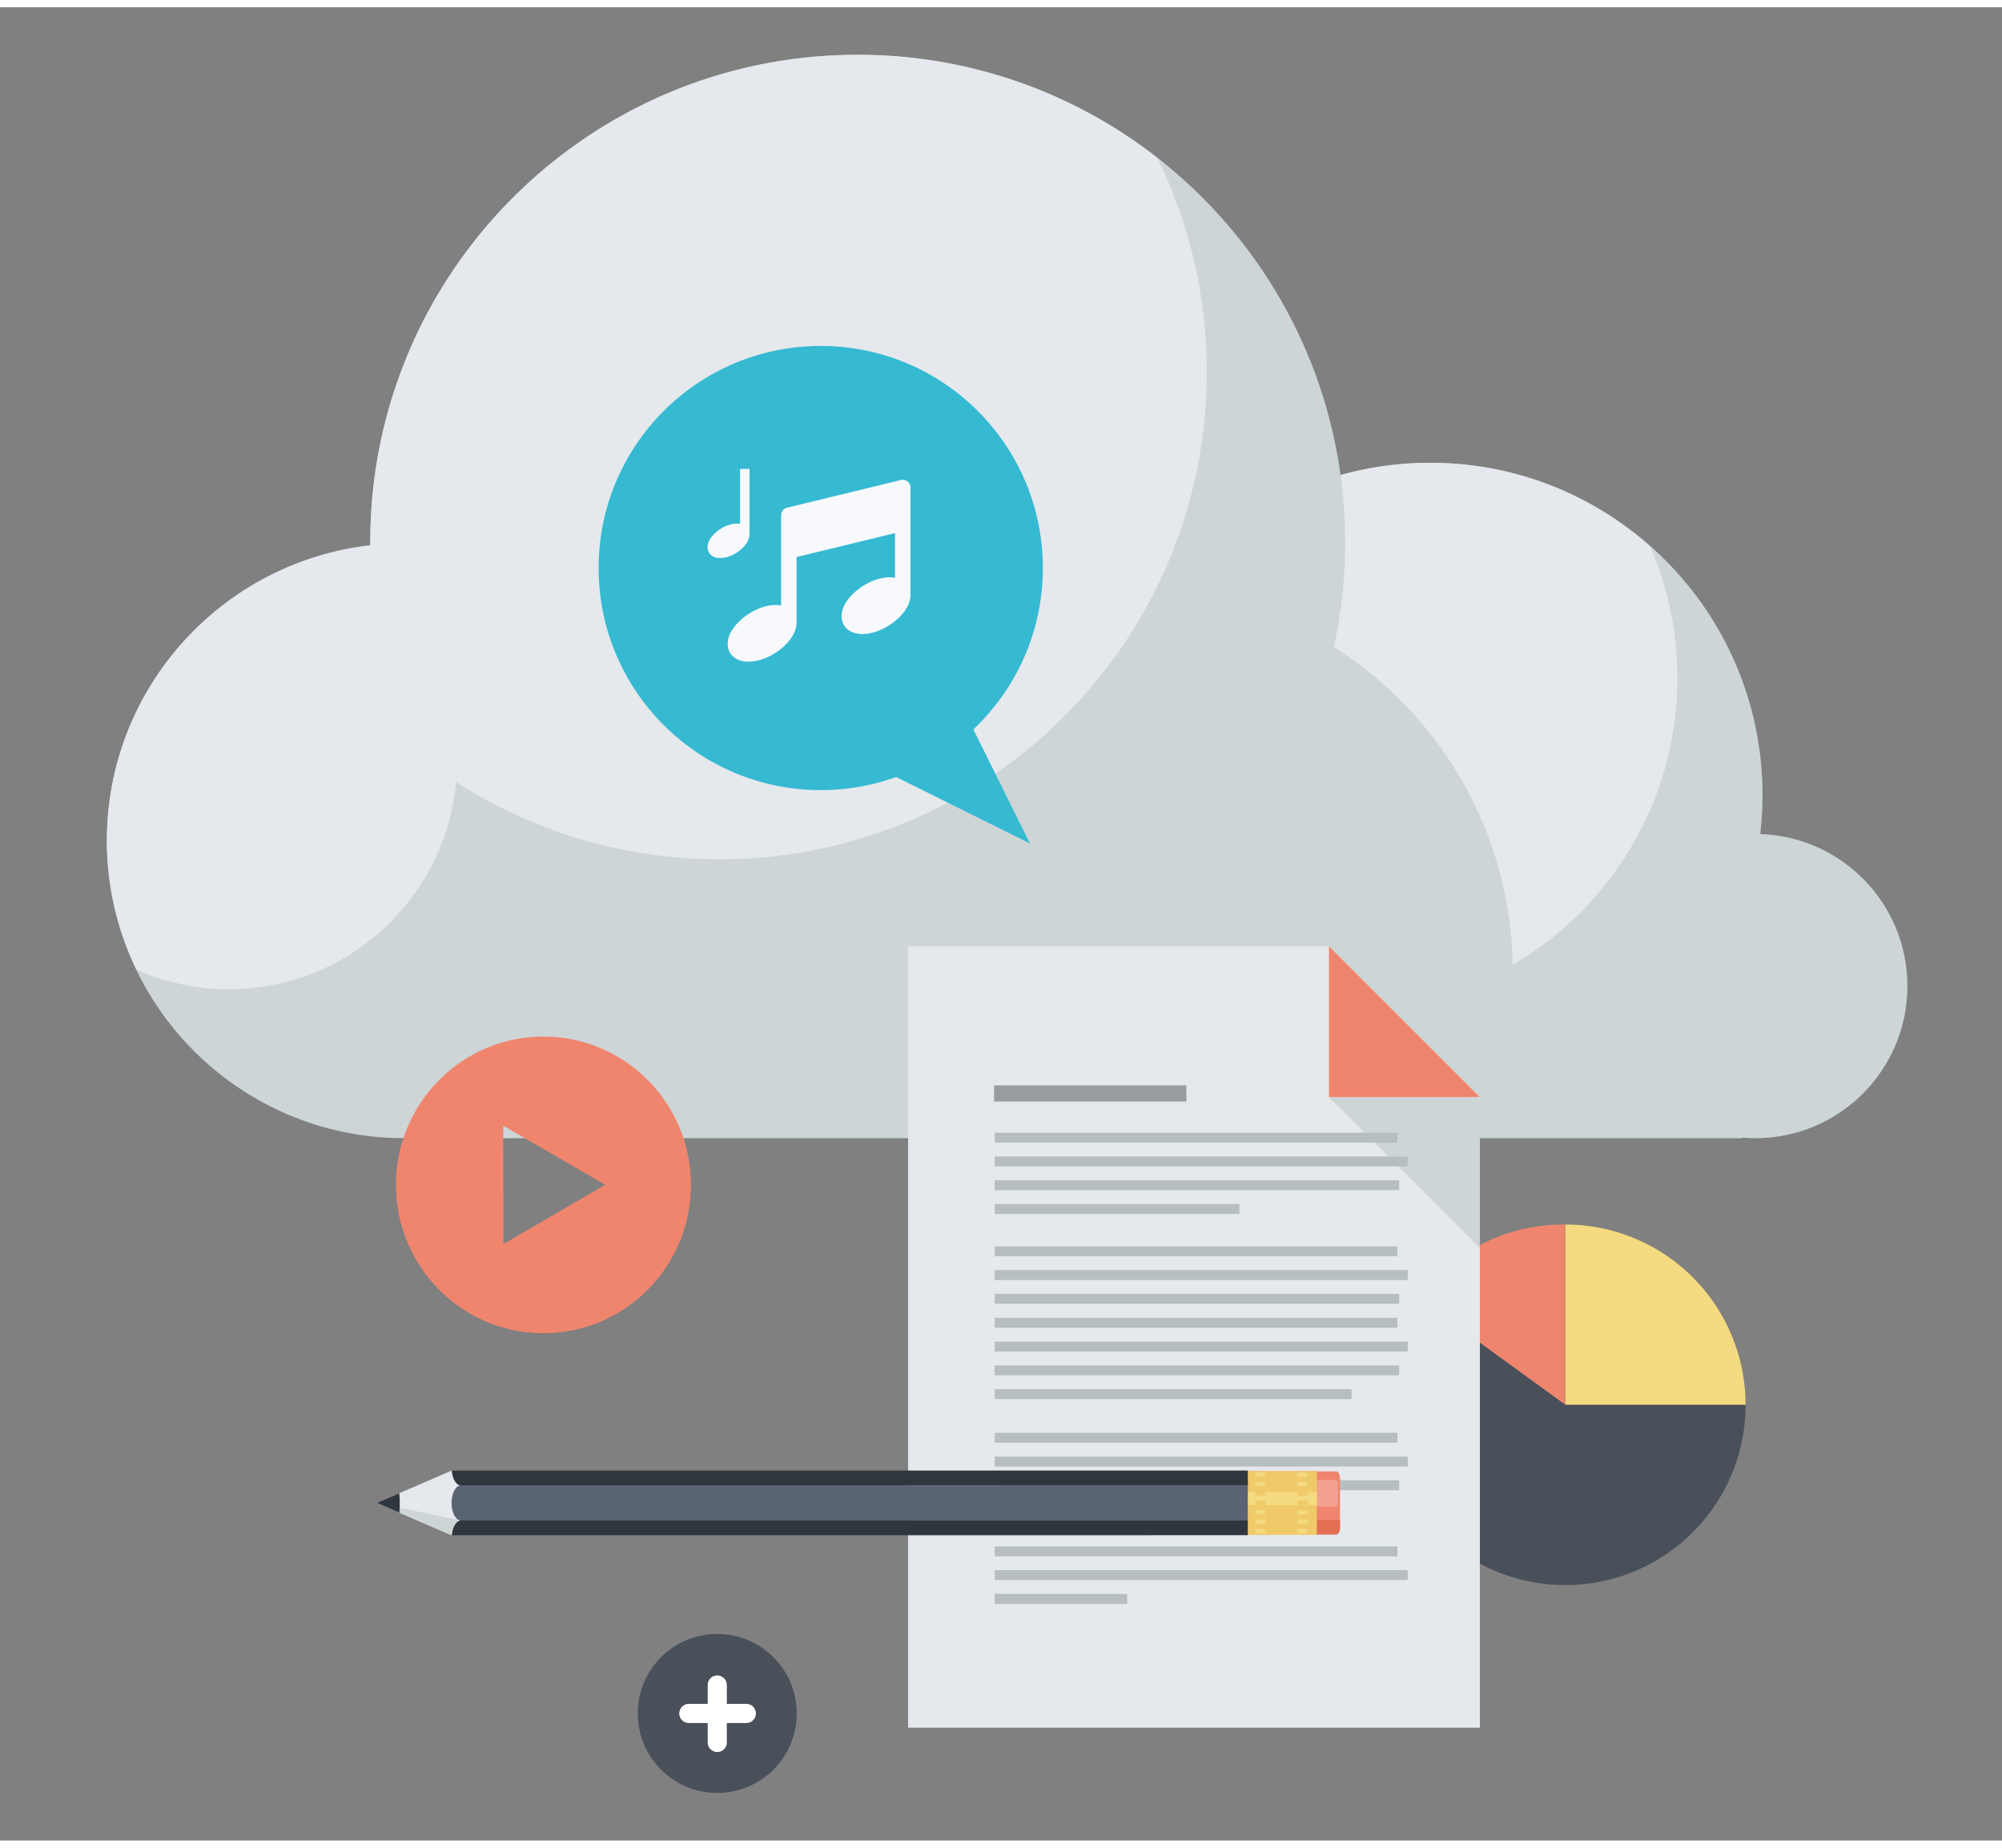 <?xml version="1.0"?>
<svg xmlns="http://www.w3.org/2000/svg" viewBox="0 0 94.821 86.84" width="65" height="60"><rect x="0" y="0" width="94.821" height="86.84" fill="#808080" stroke="none"/><path fill="#CDD5D7" d="M82.519 53.572a18.125 18.125 0 001.821-7.893c0-10.039-8.138-18.182-18.18-18.182-10.043 0-18.184 8.143-18.184 18.182 0 2.831.664 5.504 1.823 7.893h32.72z"/><circle fill="#CDD5D7" cx="83.136" cy="46.367" r="7.205"/><path fill="#CDD5D7" d="M33.245 39.482c0 7.781-6.307 14.09-14.093 14.09-7.782 0-14.09-6.309-14.09-14.09 0-7.783 6.308-14.09 14.09-14.09 7.786.001 14.093 6.307 14.093 14.09zM83.479 37.313c0 8.691-7.044 15.74-15.733 15.74-8.696 0-15.742-7.049-15.742-15.74 0-8.686 7.046-15.735 15.742-15.735 8.689 0 15.733 7.05 15.733 15.735z"/><path fill="#E5E8EC" d="M67.745 21.578c-8.696 0-15.742 7.05-15.742 15.735 0 2.214.461 4.318 1.286 6.23 2.778 2.46 6.421 3.967 10.425 3.967 8.689 0 15.733-7.048 15.733-15.74 0-2.212-.461-4.317-1.286-6.227-2.776-2.459-6.416-3.965-10.416-3.965z"/><path fill="#CDD5D7" d="M69.825 53.572a18.097 18.097 0 001.821-7.893c0-10.039-8.139-18.182-18.179-18.182-10.045 0-24.561 8.143-24.561 18.182 0 2.831-10.912 5.504-9.755 7.893h50.674z"/><path fill="#CDD5D7" d="M63.711 25.336c0 12.751-10.332 23.088-23.084 23.088-12.755 0-23.09-10.337-23.09-23.088 0-12.745 10.335-23.084 23.09-23.084 12.752 0 23.084 10.339 23.084 23.084z"/><path fill="#E5E8EC" d="M34.075 40.361c12.752 0 23.084-10.337 23.084-23.088 0-3.637-.844-7.077-2.344-10.138a22.974 22.974 0 00-14.188-4.883c-12.755 0-23.09 10.339-23.09 23.084 0 .053.004.104.004.156-7.021.8-12.479 6.754-12.479 13.99 0 2.192.516 4.26 1.407 6.109 1.337.59 2.812.926 4.368.926 5.64 0 10.263-4.315 10.767-9.818a22.963 22.963 0 0012.471 3.662z"/><g><path fill="#F0856E" d="M74.137 66.199l-6.91-5.02c1.663-2.291 4.08-3.521 6.91-3.521v8.541z"/><path fill="#49505A" d="M74.137 66.199v-8.541a8.541 8.541 0 018.542 8.541 8.542 8.542 0 11-17.084 0c0-1.887.522-3.493 1.632-5.02l6.91 5.02z"/><g><path fill="#F4DA80" d="M74.137 66.199h8.542a8.541 8.541 0 00-8.542-8.541v8.541z"/></g></g><g><path fill="#E5E8EC" d="M70.092 81.496V51.631l-7.147-7.149H43.01V81.496z"/><path fill="#F0856E" d="M62.945 51.631h7.147l-7.147-7.149z"/><path fill="#CDD5D7" d="M70.092 51.631h-7.147l7.147 7.144z"/><g><path fill="#B7BEC0" d="M47.113 62.082h19.074v.469H47.113zM47.113 63.206h19.563v.472H47.113zM47.113 64.334h19.154v.468H47.113zM47.113 65.459h16.902v.471H47.113zM47.113 53.313h19.074v.47H47.113zM47.113 54.438h19.563v.471H47.113zM47.113 55.564h19.154v.469H47.113zM47.113 56.689h11.588v.471H47.113zM47.113 58.693h19.074v.471H47.113zM47.113 59.818h19.563v.473H47.113zM47.113 60.945h19.154v.469H47.113zM47.113 67.529h19.074v.47H47.113zM47.113 68.655h19.563v.47H47.113zM47.113 69.779h19.154v.471H47.113zM47.113 70.906h11.588v.47H47.113zM47.113 72.91h19.074v.47H47.113zM47.113 74.035h19.563v.47H47.113zM47.113 75.16h6.277v.471h-6.277z"/><path fill="#979D9F" d="M47.082 51.071h9.109v.764h-9.109z"/></g></g><g><circle fill="#49505A" cx="33.971" cy="80.821" r="3.765"/><path fill="#FFF" d="M35.348 81.275h-.924v.922a.452.452 0 01-.904 0v-.922h-.924a.454.454 0 010-.906h.924v-.924a.453.453 0 01.904 0v.924h.924a.452.452 0 010 .906z"/></g><path fill="#F0856E" d="M25.734 48.759c-3.855.002-6.981 3.15-6.979 7.029.003 3.881 3.132 7.024 6.989 7.021s6.984-3.15 6.98-7.029c-.001-3.88-3.132-7.025-6.99-7.021zm2.842 7.077l-4.643 2.699a.231.231 0 01-.08.031.263.263 0 01-.01-.084l-.007-5.396c.004-.049.009-.078.01-.088.013.003.042.01.082.036l4.647 2.693c.043.026.062.044.072.049-.006.015-.028.035-.071.06z"/><g><path fill="#35BAD2" d="M48.781 39.609l-5.748-2.853-5.748-2.854 2.895-2.894 2.894-2.895 2.854 5.748z"/><circle fill="#35BAD2" cx="38.873" cy="26.564" r="10.52"/><g fill="#F8F9FD"><path d="M42.984 22.463a.363.363 0 00-.313-.068l-5.395 1.311a.367.367 0 00-.28.355v4.279a1.268 1.268 0 00-.253-.026c-.294 0-.62.081-.948.234-.732.347-1.442 1.083-1.315 1.769.079.421.45.683.971.683.293 0 .619-.082.947-.236.709-.334 1.396-1.035 1.323-1.701h.007v-3.02l4.664-1.133v2.119a1.286 1.286 0 00-.254-.026c-.293 0-.621.081-.947.235-.732.346-1.443 1.082-1.316 1.768.078.421.451.683.971.683.293 0 .62-.08.947-.234.711-.335 1.397-1.036 1.324-1.704h.006V22.75a.363.363 0 00-.139-.287zM35.492 24.914h.008V21.87h-.446v2.604a.775.775 0 00-.155-.016c-.178 0-.377.049-.576.143-.447.209-.879.658-.801 1.075.049.257.273.416.59.416.18 0 .379-.049.577-.144.432-.202.848-.63.803-1.034z"/></g></g><g><path fill="#F0856E" d="M63.287 69.357h-.953v2.985h.953c.1 0 .181-.146.18-.327l.001-2.332c0-.179-.081-.326-.181-.326z"/><path fill="#F4A190" d="M63.27 69.764h-.936v1.268h.936c.049 0 .088-.071.088-.161v-.944c-.001-.091-.04-.163-.088-.163z"/><path fill="#E36E54" d="M62.334 71.645v.698h.953c.1 0 .181-.146.18-.327v-.371h-1.133z"/><path fill="#30363D" d="M59.113 69.317h-37.72c.031.367.188.653.383.7h37.336l.001-.7z"/><path fill="#5A6374" d="M59.111 71.681v-1.663H21.775l-.004.001.004.002c-.219.05-.388.401-.389.829 0 .426.17.777.389.826l-.004.004h.004l37.336.001z"/><path fill="#30363D" d="M21.775 71.68c-.195.047-.352.334-.383.7l37.719-.001v-.698l-37.336-.001z"/><path fill="#E5E8EC" d="M21.393 72.381c.029-.365.188-.654.383-.701h-.004l.004-.004c-.219-.049-.389-.4-.389-.826.001-.428.17-.779.389-.829l-.004-.002.004-.001c-.196-.047-.354-.334-.383-.701l-3.547 1.533 3.547 1.531z"/><path fill="#CDD5D7" d="M21.393 72.381c.029-.365.188-.654.383-.701h-.004l.004-.004c-.219-.049-3.93-.826-3.93-.826l3.547 1.531z"/><path fill="#F0CA68" d="M59.111 69.332h3.257v3.031h-3.257z"/><path fill="#F4DA80" d="M59.111 70.337h3.256v.618h-3.256z"/><path fill="#30363D" d="M18.914 71.311a5.113 5.113 0 00-.003-.922l-1.064.461 1.067.461z"/><g><path fill="#F4DA80" d="M59.453 69.413h.469v.194h-.469zM59.453 69.856h.469v.195h-.469z"/><path fill="#F0CA68" d="M59.453 70.302h.469v.196h-.469zM59.453 70.748h.469v.194h-.469z"/><path fill="#F4DA80" d="M59.453 71.193h.469v.194h-.469zM59.453 71.639h.469v.195h-.469zM59.453 72.084h.469v.195h-.469z"/></g><g><path fill="#F4DA80" d="M61.449 69.412h.469v.195h-.469zM61.449 69.856h.469v.195h-.469z"/><path fill="#F0CA68" d="M61.449 70.302h.469v.196h-.469zM61.449 70.746h.469v.196h-.469z"/><path fill="#F4DA80" d="M61.449 71.194h.469v.193h-.469zM61.449 71.639h.469v.195h-.469zM61.449 72.084h.469v.195h-.469z"/></g></g></svg>
